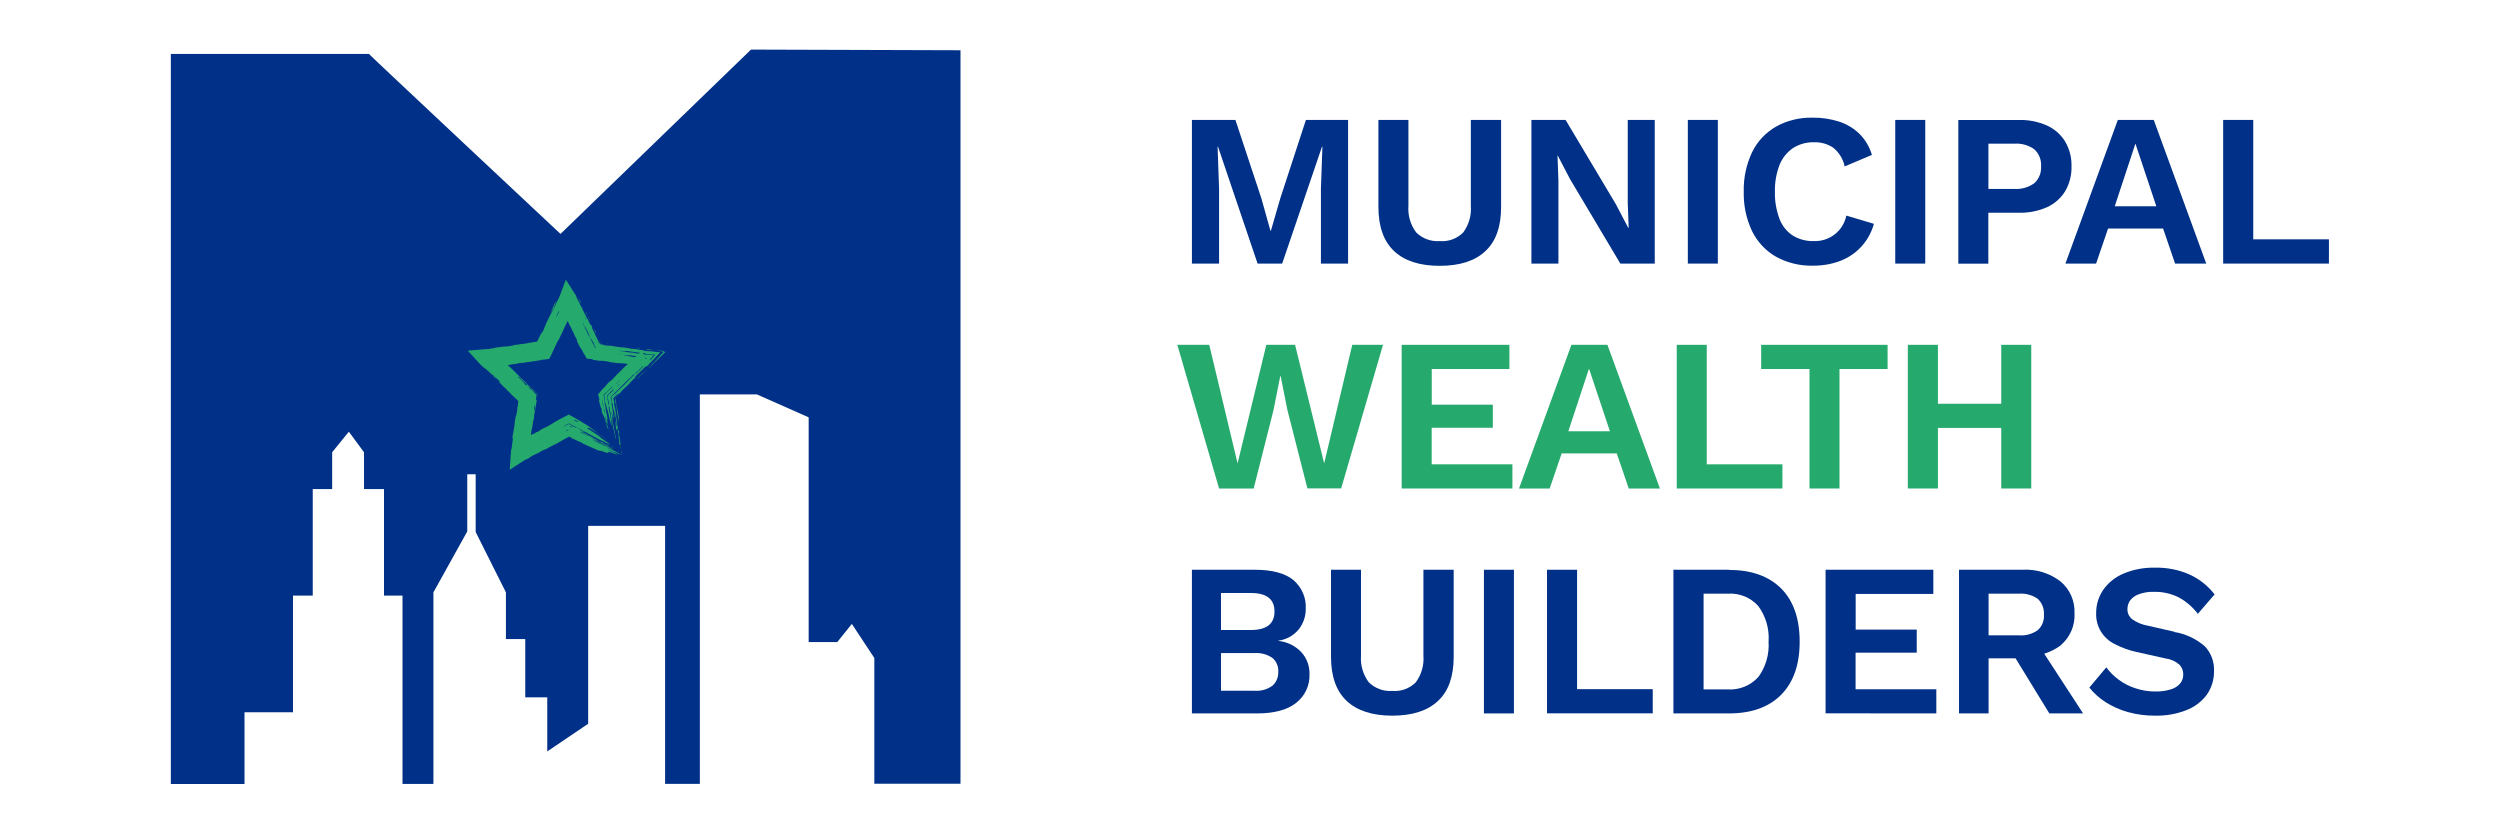 <?xml version="1.0" encoding="UTF-8" standalone="no"?>
<svg xmlns="http://www.w3.org/2000/svg" id="Layer_1" viewBox="0 0 300 100">
    
  <defs>
        
    <style>
      .cls-1 {
        fill: #26a96c;
      }

      .cls-2 {
        fill: #003087;
      }
    </style>
      
  </defs>
    
  <g id="Layer_1-2">
        
    <g>
            
      <g>
                
        <polygon class="cls-2" points="153.63 23.82 152.51 27.68 152.45 27.68 151.36 23.79 148.25 14.39 143.03 14.39 143.03 31.63 146.29 31.63 146.29 22.64 146.11 17.6 146.16 17.6 150.91 31.63 153.86 31.63 158.64 17.6 158.69 17.6 158.51 22.64 158.51 31.63 161.77 31.63 161.77 14.39 156.71 14.39 153.63 23.82"/>
                
        <path class="cls-2" d="M176.5,24.68c.09,1.15-.23,2.29-.91,3.21-.74.75-1.77,1.13-2.82,1.04-1.05.08-2.09-.3-2.83-1.04-.69-.92-1.02-2.06-.93-3.21v-10.29h-3.6v10.45c0,2.35.63,4.11,1.88,5.29s3.08,1.77,5.48,1.77,4.23-.59,5.48-1.77c1.26-1.17,1.88-2.93,1.88-5.29v-10.45h-3.63v10.29Z"/>
                
        <polygon class="cls-2" points="195.33 24.37 195.44 27.34 195.39 27.34 193.9 24.5 187.87 14.39 183.77 14.39 183.77 31.63 187.01 31.63 187.01 21.65 186.9 18.67 186.93 18.67 188.41 21.5 194.44 31.63 198.57 31.63 198.57 14.39 195.33 14.39 195.33 24.37"/>
                
        <rect class="cls-2" height="17.24" width="3.6" x="202.54" y="14.39"/>
                
        <path class="cls-2" d="M217.66,28.93c-.9.03-1.79-.21-2.55-.68-.73-.49-1.28-1.19-1.58-2.01-.38-1.04-.57-2.13-.54-3.24-.03-1.11.17-2.22.57-3.25.33-.81.9-1.51,1.63-2,.74-.46,1.6-.7,2.47-.68.84-.03,1.66.2,2.35.67.69.57,1.17,1.35,1.35,2.23l3.27-1.38c-.28-.95-.78-1.81-1.48-2.51-.69-.68-1.53-1.18-2.44-1.48-1.04-.33-2.12-.5-3.21-.48-1.53-.03-3.04.33-4.37,1.07-1.24.71-2.24,1.77-2.87,3.06-.7,1.48-1.05,3.11-1.01,4.75-.04,1.64.3,3.27,1.01,4.76.64,1.28,1.63,2.35,2.87,3.05,1.35.74,2.88,1.11,4.43,1.07,1.1.01,2.18-.17,3.21-.55.96-.35,1.83-.93,2.53-1.67.74-.79,1.28-1.75,1.57-2.8l-3.31-.99c-.37,1.84-2.02,3.13-3.89,3.06h0Z"/>
                
        <rect class="cls-2" height="17.24" width="3.6" x="227.43" y="14.39"/>
                
        <path class="cls-2" d="M247.81,16.97c-.52-.84-1.28-1.5-2.18-1.91-1.07-.47-2.23-.7-3.4-.66h-7.23v17.24h3.6v-6.11h3.63c1.17.03,2.33-.19,3.4-.66.9-.41,1.66-1.07,2.18-1.91.53-.9.8-1.94.77-2.99.03-1.05-.23-2.09-.77-2.99h0ZM244.12,21.98c-.7.51-1.56.75-2.43.69h-3.08v-5.43h3.08c.86-.06,1.73.17,2.43.68.57.52.86,1.27.81,2.04.05.76-.25,1.51-.81,2.02Z"/>
                
        <path class="cls-2" d="M254.14,14.39l-6.29,17.24h3.68l1.44-4.21h6.6l1.44,4.21h3.74l-6.3-17.24h-4.31,0ZM253.77,24.75l2.48-7.52,2.51,7.52s-4.99,0-4.99,0Z"/>
                
        <polygon class="cls-2" points="270.39 28.72 270.39 14.39 266.78 14.39 266.78 31.63 279.47 31.63 279.47 28.72 270.39 28.72"/>
              
      </g>
            
      <g>
                
        <polygon class="cls-1" points="158.9 55.61 155.41 41.38 151.96 41.38 148.51 55.61 145.11 41.38 141.28 41.38 146.29 58.62 150.44 58.62 152.82 49.21 153.63 45.14 153.68 45.14 154.49 49.21 156.89 58.61 160.94 58.61 165.96 41.38 162.27 41.38 158.9 55.61"/>
                
        <polygon class="cls-1" points="171.8 51.33 179.14 51.33 179.14 48.56 171.81 48.56 171.81 44.28 181.13 44.28 181.13 41.38 168.2 41.38 168.2 58.62 181.49 58.62 181.49 55.72 171.8 55.72 171.8 51.33"/>
                
        <path class="cls-1" d="M188.57,41.38l-6.29,17.24h3.68l1.44-4.21h6.61l1.44,4.21h3.74l-6.3-17.24h-4.31,0ZM188.2,51.75l2.48-7.52,2.51,7.52h-4.99Z"/>
                
        <polygon class="cls-1" points="204.81 41.38 201.21 41.38 201.21 58.62 213.89 58.62 213.89 55.72 204.81 55.72 204.81 41.38"/>
                
        <polygon class="cls-1" points="211.34 44.28 217.14 44.28 217.14 58.62 220.74 58.62 220.74 44.28 226.51 44.28 226.51 41.38 211.34 41.38 211.34 44.28"/>
                
        <polygon class="cls-1" points="240.15 41.38 240.15 48.45 232.55 48.45 232.55 41.38 228.94 41.38 228.94 58.62 232.55 58.62 232.55 51.35 240.15 51.35 240.15 58.62 243.75 58.62 243.75 41.38 240.15 41.38"/>
              
      </g>
            
      <g>
                
        <path class="cls-2" d="M153.39,76.91v-.03c.96-.12,1.84-.61,2.46-1.36.55-.7.85-1.57.84-2.45.08-1.33-.48-2.61-1.49-3.47-.99-.81-2.53-1.23-4.62-1.23h-7.55v17.24h7.81c2.06,0,3.62-.42,4.69-1.26,1.07-.83,1.67-2.12,1.61-3.47.02-.96-.32-1.89-.97-2.61-.73-.77-1.71-1.26-2.77-1.36h0ZM150.1,71.16c1.9,0,2.84.74,2.84,2.22s-.95,2.22-2.84,2.22h-3.58v-4.44h3.58ZM152.69,82.29c-.63.45-1.39.66-2.17.6h-4v-4.52h4c.77-.06,1.53.15,2.17.58.48.41.75,1.04.7,1.67.03.64-.23,1.25-.7,1.67h0Z"/>
                
        <path class="cls-2" d="M170.81,78.66c.09,1.15-.23,2.29-.91,3.21-.74.75-1.77,1.13-2.82,1.04-1.05.08-2.09-.3-2.83-1.04-.69-.92-1.02-2.06-.93-3.21v-10.29h-3.6v10.45c0,2.35.63,4.11,1.88,5.29,1.25,1.17,3.08,1.77,5.48,1.77s4.23-.59,5.48-1.77c1.26-1.17,1.88-2.93,1.88-5.29v-10.45h-3.63v10.29h0Z"/>
                
        <rect class="cls-2" height="17.24" width="3.6" x="178.07" y="68.37"/>
                
        <polygon class="cls-2" points="189.25 68.37 185.64 68.37 185.64 85.6 198.33 85.6 198.33 82.7 189.25 82.7 189.25 68.37"/>
                
        <path class="cls-2" d="M207.47,68.37h-6.66v17.24h6.66c2.7,0,4.79-.75,6.27-2.24,1.48-1.5,2.22-3.62,2.22-6.37s-.74-4.9-2.22-6.38-3.57-2.23-6.27-2.23h0ZM210.99,81.25c-.94,1.04-2.3,1.57-3.69,1.48h-2.87v-11.49h2.87c1.39-.1,2.76.44,3.69,1.48.9,1.23,1.35,2.74,1.24,4.27.1,1.53-.34,3.04-1.24,4.27h0Z"/>
                
        <polygon class="cls-2" points="222.67 78.32 230.01 78.32 230.01 75.55 222.68 75.55 222.68 71.27 232 71.27 232 68.37 219.07 68.37 219.07 85.6 232.36 85.61 232.36 82.71 222.67 82.71 222.67 78.32"/>
                
        <path class="cls-2" d="M247.27,77.44c1.14-.95,1.76-2.4,1.67-3.88.06-1.45-.56-2.85-1.67-3.78-1.31-1.01-2.94-1.51-4.59-1.41h-7.6v17.24h3.55v-6.61h3.24l4.05,6.61h4.05l-4.66-7.16c.7-.23,1.37-.56,1.97-1h0ZM238.63,71.24h3.63c.8-.06,1.6.16,2.26.61.52.48.8,1.18.75,1.89.06.71-.21,1.41-.75,1.89-.66.46-1.46.68-2.26.61h-3.63s0-5.01,0-5.01Z"/>
                
        <path class="cls-2" d="M260.93,75.81l-3.21-.73c-.68-.12-1.33-.39-1.88-.79-.35-.29-.56-.73-.55-1.19,0-.37.11-.74.32-1.04.27-.35.63-.61,1.04-.75.58-.21,1.19-.31,1.82-.29,1.02-.02,2.02.2,2.93.64.92.49,1.71,1.17,2.34,2l2.01-2.33c-.8-1.04-1.84-1.86-3.03-2.4-1.3-.57-2.71-.84-4.12-.81h0c-1.31-.03-2.6.21-3.8.72-.97.41-1.81,1.08-2.42,1.95-.55.81-.85,1.78-.84,2.77-.07,1.57.8,3.03,2.21,3.72.82.43,1.69.75,2.6.95l3.5.78c.62.08,1.21.34,1.68.75.3.31.46.73.46,1.16.01.4-.12.79-.38,1.11-.3.34-.69.58-1.13.7-.59.18-1.2.26-1.82.25-.81,0-1.62-.12-2.39-.38-.73-.23-1.41-.58-2.02-1.03-.57-.41-1.08-.92-1.49-1.49l-2.04,2.43c.55.69,1.22,1.28,1.95,1.75.83.52,1.73.93,2.68,1.19,1.08.3,2.19.44,3.31.43,1.25.02,2.49-.19,3.65-.64.99-.37,1.85-1.01,2.49-1.85.6-.85.91-1.87.88-2.91.04-1.09-.36-2.15-1.11-2.93-1.04-.9-2.31-1.5-3.67-1.71h.01Z"/>
              
      </g>
            
      <path class="cls-2" d="M115.28,94.05h-10.36v-15.09l-2.7-4.09-1.75,2.18h-3.43v-26.97l-6.21-2.75h-6.85v46.73h-4.17v-30.96h-9.23v23.75l-4.91,3.32v-6.49h-2.64v-6.99h-2.32v-5.61l-3.63-7.24v-6.93h-1.01v6.86l-4.06,7.31v22.99h-3.71v-22.6h-2.22v-12.78h-2.4v-4.42l-1.82-2.47-2,2.47v4.42h-2.33v12.78h-2.37v14h-5.82v8.61h-8.84V6.47h23.77c.14.2,22.99,21.6,22.99,21.6l22.86-22.12,25.14.08v88.03h0Z" id="Path_2861"/>
            
      <g>
                
        <path class="cls-1" d="M74.43,53.46h0s0,0,0,0h0Z"/>
                
        <path class="cls-1" d="M77.95,42.16c-.16-.02-.31-.03-.46-.04-.08,0-.17-.01-.23-.06-.05-.03-.1-.04-.17-.04-.16,0-.32-.03-.48-.07-.22-.06-.44-.08-.66-.08-.13,0-.26-.02-.39-.06-.12-.03-.24-.06-.37-.06-.04,0-.08,0-.12-.02-.15-.03-.29-.05-.44-.05s-.29-.01-.43-.05c-.06-.02-.12-.03-.19-.03-.09,0-.19,0-.28-.03-.17-.06-.35-.08-.52-.08-.22,0-.44-.03-.66-.06-.04,0-.08-.01-.12-.02-.03-.01.01-.01.06-.01.1,0,.03-.02-.04-.03-.05,0-.09-.01-.14-.01-.23-.02-.26-.03-.23-.08.02-.02,0-.04-.12-.07t-.03,0h0s-.02-.05-.03-.08c0,0,.01,0,0-.01-.03-.03.04-.01.12,0,.12.01.23.03.35.05-.17-.04-.33-.07-.5-.09-.03-.06-.06-.12-.08-.19-.07-.15-.15-.27-.21-.41-.05-.12-.1-.24-.17-.36h0c-.08-.17-.16-.32-.23-.47-.07-.1-.11-.23-.12-.36,0-.05-.02-.09-.05-.13-.04-.08-.09-.15-.15-.21-.09-.1-.16-.23-.2-.36-.03-.08-.06-.15-.1-.21-.13-.24-.26-.5-.39-.73-.04-.06-.08-.13-.1-.19-.1-.25-.26-.5-.36-.75-.01-.03-.03-.06-.05-.08-.06-.06-.09-.14-.1-.22-.01-.06-.04-.12-.08-.17-.05-.08-.1-.17-.15-.25-.08-.12-.13-.24-.16-.38,0-.04-.03-.08-.05-.12v-.02s-1.22-1.91-1.22-1.91l-.72,1.93c-.09.23-.2.46-.32.68-.19.35-.33.74-.53,1.06-.01.02-.02.04-.03.06-.11.24-.23.47-.35.68-.02.03-.03.08-.06.11-.08.13-.1.26-.19.4-.09.15-.16.31-.22.48-.08.2-.15.41-.25.63-.03.08-.08.17-.13.23-.11.12-.21.26-.27.41-.12.25-.24.5-.37.75-.02,0-.04,0-.06.01-.07.03-.15.04-.22.04-.07,0-.13.01-.2.03-.16.03-.32.06-.48.08-.1.01-.2.03-.3.06-.14.03-.28.06-.43.07-.18,0-.35.03-.52.07-.03,0-.08,0-.11.01-.26.01-.5.06-.75.15-.07.03-.14.03-.21.03-.07,0-.13,0-.2.02-.12.03-.24.05-.37.03-.03,0-.05,0-.08,0-.2.03-.4.06-.6.08-.06,0-.12.02-.17.02-.15,0-.29.02-.42.08-.04.01-.08.02-.12.03-.17.01-.35.04-.52.08-.07.03-.15.03-.23.02-.03-.01-.07-.01-.1,0l-2.23.19,1.61,1.77s.06.06.1.08c.16.15.34.29.52.41.04.03.08.06.1.08.17.15.32.3.49.46.04.05.09.08.15.12.09.04.17.1.22.18.06.07.12.14.16.13.01,0,.04.03.07.06.12.13.25.26.38.38.03.03.07.07.1.11.02.03.03.04.01.04-.02,0-.03-.02-.05-.04-.12-.13-.11-.1-.07-.03.01.02,0,.02,0,.02-.04.01.01.08.14.19.06.05.11.1.16.15.12.14.25.26.39.37.06.04.1.09.14.15.06.09.13.17.22.23.1.09.21.19.3.3.11.12.23.24.37.35.1.08.18.16.26.25l.3.3s-.02.06-.02.1c0,.16-.05.35-.06.5,0,.03,0,.08-.02.11-.01.04-.01,0-.01-.02,0-.03-.01,0-.02.06v.15c0,.06,0,.1,0,.16-.06.27-.1.55-.17.8,0-.03,0-.13-.01-.07-.03.06-.04.12-.05.19,0,.06,0,.12-.02.18-.05.21-.08.44-.08.65-.01.18-.05.35-.08.52-.01.05-.02.1-.03.16,0,.1-.03.2-.05.3-.03.12-.05.25-.07.39s-.03.26,0,.28c.03.02.03.14,0,.3-.03.17-.06.34-.07.51-.01.21-.05.42-.11.62-.01.03-.02.07-.02.11v.03l-.15,2.2,1.7-1.1c.11-.07.23-.13.35-.17.13-.04.25-.11.35-.21.02-.02.04-.03.07-.05.19-.12.38-.23.58-.31.03-.01.07-.03.1-.06.08-.05.16-.08.24-.1.05,0,.09-.03.12-.06.12-.1.24-.17.38-.23.1-.06.21-.1.32-.14.12-.03.23-.08.33-.15.12-.08.26-.15.4-.21.04-.02.08-.04.12-.06.15-.09.29-.17.45-.23.06-.03.11-.06.17-.09.15-.09.29-.17.44-.25.03-.01.06-.03.09-.05.15-.1.32-.2.48-.28.15-.08.3-.15.45-.22.04.02.08.04.12.06.03.01.06.03.09.05.12.1.26.17.4.21.06.02.12.05.19.08.14.09.29.16.45.21.1.03.2.08.29.15.07.05.14.1.22.12.26.12.5.23.77.35.28.13.6.25.89.39.08.03.2.09.2.06s.1,0,.21.03c.14.03.28.08.41.13.2.08.41.14.62.17-.06-.03-.2-.06-.19-.08.01-.01-.05-.05-.06-.08,0-.03-.02-.06.18,0,.06.02.07.01.08,0,0,0,.05,0,.13.03.23.1.41.16.64.25.06.03.12.05.19.06.01,0-.06-.04-.13-.08-.09-.04-.15-.08-.14-.08,0-.01-.04-.03-.13-.08-.12-.07-.26-.13-.39-.18-.13-.05-.26-.11-.37-.19-.02-.03.07,0,.19.05.12.06.26.11.4.17.07.03.15.06.22.09.19.06.37.13.55.22.05.03.1.05.15.06.03,0-.03-.03-.08-.06-.1-.06-.2-.12-.11-.09.02,0,.01,0-.02-.02-.04-.03-.08-.05-.13-.07-.11-.05-.22-.1-.33-.16-.12-.06-.28-.15-.37-.18-.16-.06-.32-.14-.5-.22-.04-.02-.09-.04-.12-.06-.03-.02-.02-.03.03,0,.08.03.12.04.18.06.17.06.33.13.48.22.03.01.06.03.1.04.05.01.1.04.14.07s.08.05.13.07c.03.01.03.01.02,0-.03-.03-.08-.05-.12-.07-.03-.01-.06-.03-.08-.04-.14-.08-.35-.17-.3-.19l-.05-.03c-.35-.19-.68-.39-1.05-.57-.11-.06-.23-.11-.35-.15-.06-.02-.11-.05-.16-.08-.23-.16-.52-.32-.79-.48-.04-.03-.12-.06-.12-.08,0-.01.08.02.15.06.17.1.35.19.52.26.03.01.07.03.1.06.05.03.1.06.15.08.18.08.35.18.52.28.06.04.12.08.19.1.15.06.34.15.49.22.12.05.23.11.33.19.03.02.07.04.1.06.05.02.1.04.14.06.05.01-.08-.06-.09-.08l-.08-.04c-.12-.05-.24-.12-.34-.22-.05-.05-.11-.09-.18-.11-.07-.04-.15-.07-.23-.09-.07-.01-.13-.04-.19-.08-.12-.07-.16-.1-.13-.12.01,0,.03,0-.05-.05-.06-.03-.12-.07-.19-.09-.06-.02.02.03.05.05.03.03.07.05.04.05-.03,0-.07-.03-.1-.05-.07-.04-.14-.08-.21-.1-.04-.02-.08-.04-.12-.07-.1-.08-.21-.14-.33-.19-.08-.03-.17-.08-.24-.12-.05-.02-.09-.05-.13-.08-.05-.04-.1-.07-.15-.09-.16-.06-.31-.15-.46-.25-.04-.03-.09-.06-.14-.08-.12-.06-.24-.13-.37-.2-.1-.06-.21-.12-.35-.2.07.02.13.06.19.09.08.05.17.09.26.13.08.03-.03-.05,0-.06s-.03-.03-.08-.06c-.04,0-.08-.02-.11-.05-.11-.08-.26-.16-.37-.23-.12-.08-.25-.16-.39-.21-.02-.01-.05-.02-.08-.03-.03-.01-.05-.03-.07-.05-.01-.01.01-.01.04,0,.04.01.08.03.12.06.25.13.49.23.74.39.19.12.41.23.61.33.12.06.21.13.29.17.18.09.37.19.55.29.2.11.4.21.6.32.09.06.19.11.3.15.03,0,.06.03.03,0-.03-.03.03,0,.08.02.13.07.27.15.41.24.12.08.23.14.34.2-.06-.05-.13-.1-.19-.14-.1-.08-.12-.1-.03-.05.06.03.12.07.19.1.12.07.19.09.13.03-.03-.02-.06-.05-.08-.08-.03-.03-.08-.06-.12-.09-.17-.09-.32-.2-.48-.32-.12-.1-.26-.19-.4-.28-.09-.06-.13-.1-.08-.08.06.02-.01-.03-.08-.08l-.19-.13c-.17-.12-.32-.24-.5-.34l-.06-.04c-.13-.1-.28-.19-.42-.28-.06-.04-.13-.07-.19-.11-.09-.06-.03-.05-.03-.06-.01-.09.05-.11.36.07.08.05.17.1.24.15.03.01.06.03.06.03.02-.01.1.04.17.1.11.06.21.14.31.22l.04.02s.07.04.1.07c.05.04.1.08.15.12.28.2.57.41.84.61.03.02.06.04.08.06.01,0-.03-.03-.07-.06-.08-.08-.17-.15-.27-.21-.01-.01-.06-.05-.08-.06-.1-.08-.2-.16-.3-.23-.11-.08-.16-.1-.28-.19-.08-.07-.17-.13-.26-.2-.02-.02-.04-.03-.06-.06-.08-.08-.17-.15-.27-.21-.12-.06-.22-.14-.32-.23-.01-.01-.03-.03-.06-.04-.1-.07-.21-.15-.31-.23-.03-.02-.06-.04-.09-.06-.14-.1-.28-.18-.44-.26l-.03-.02c-.13-.09-.28-.16-.4-.26-.01-.01-.03-.02-.05-.03-.17-.06-.34-.22-.52-.28-.04-.02-.08-.05-.12-.08s-.08-.06-.13-.08l-.55-.3-.61.31-.08.04c-.19.1-.37.21-.56.3-.24.13-.49.29-.73.44-.13.08-.26.16-.4.23-.06.03-.11.06-.16.09-.06.03-.1.06-.17.08-.16.06-.34.19-.49.23-.03.01-.06.03-.08.05-.08.07-.2.15-.3.21-.07.06-.16.1-.26.12-.03,0-.05,0-.1.05-.14.1-.29.18-.46.23-.06.01-.1.04-.16.06,0-.02,0-.04.01-.06.03-.27.08-.54.15-.8,0-.01,0-.03.01-.05.04-.24.08-.48.11-.71,0-.08.03-.17.07-.24.03-.04.04-.09.03-.15,0-.18.01-.36.05-.54.04-.26.1-.51.14-.77.08-.28.08-.6.15-.88h0v-.14l.06-.64-.38-.31c-.09-.08-.17-.16-.25-.24-.08-.09-.21-.22-.34-.32-.12-.1-.23-.21-.32-.34l-.1-.1c-.08-.08-.16-.13-.23-.21-.17-.15-.34-.32-.49-.5l-.02-.02c-.16-.13-.3-.28-.44-.43-.15-.14-.28-.3-.45-.44-.06-.05-.1-.11-.17-.17-.12-.1-.23-.21-.35-.32.03,0,.05,0,.08-.01.04-.01.09-.02.13-.02.2-.03.39-.08.61-.1.13-.01.3-.04.45-.08.12-.03.24-.05.37-.05.19,0,.38-.03.57-.08.07-.01.15-.03.21-.03.15,0,.3-.02.46-.05.12-.03.26-.06.38-.06.15-.01.29-.05.43-.07.12-.01.24-.03.35-.07.06-.02.13-.03.2-.03.06,0,.11,0,.16-.01l.57-.08.29-.57c.03-.06.06-.12.08-.18.08-.17.15-.33.23-.5.09-.18.18-.36.26-.55.06-.14.12-.27.21-.39.04-.06.08-.12.11-.19.1-.22.2-.44.32-.66.08-.17.17-.35.24-.53.05-.12.1-.25.17-.37.06-.13.12-.26.19-.38l.02-.06c.02-.06.06-.11.08-.17.03.05.05.1.08.14.03.05.06.1.07.15.05.15.12.28.21.41.04.04.07.1.08.15.02.08.06.16.1.23.03.05.07.1.08.17.01.05.04.1.07.14.02.03.04.08.06.12.07.19.17.38.28.56.06.08.09.18.1.28,0,.05.01.09.03.13.08.21.21.41.31.62.03.06.06.1.1.15.08.1.15.22.2.33.05.1.1.19.15.28.02.04.04.07.06.09l.33.57.54.05c.12.01.15.02.15.06,0,.02.06.04.15.05.19.01.38.06.57.08.1.01.19.02.28.02.2-.01.4,0,.59.05.04,0,.09.01.13.02.09,0,.18.02.26.06.05.02.1.03.15.03.21.03.41.06.61.08.12.02.23.03.35.04.2.01.39.01.59.03.19.02.37.04.55.06-.06.06-.12.12-.17.18s-.05.03-.08.05c-.01,0-.03.02-.03.03-.21.22-.44.43-.65.65-.1.1-.2.18-.3.28l-.54.58c-.09.1-.2.2-.31.28-.18.12-.34.28-.47.46-.11.15-.23.28-.37.4-.07.07-.14.13-.19.2l-.02.02-.44.53.13.46c.02.06.03.12.02.19-.05.08-.02.22.04.43.02.1.06.21.1.31.02.04.03.12,0,.09-.02-.01-.01,0,0,.06,0,.03.01.06.03.08.01.01,0-.03.01-.06,0-.03,0-.08.03,0,.03.06.06.14.06.21,0,.08.01.17.03.24.01.04.02.08.01.12,0,0,0,.03,0,.06.01.03.01.05.03.04s.03.02.05.09c.02.11.03.12.06.12s.03.03.06.1c.04.13.09.26.15.39.02.05.04.1.05.15.03.13.06.26.1.4.03.08.05.15.06.23,0,.01,0,.03.01.08.01.05.03.1.06.14.04.06.08.13.11.21.05.11.06.11.03,0,0-.02-.01-.05-.02-.08-.01-.1-.05-.19-.09-.28-.02-.04-.04-.08-.06-.12-.03-.06-.05-.12-.06-.19,0-.06-.02-.14.01-.09.03.05.03.02.05,0-.03-.04-.04-.07-.05-.08-.01,0-.02-.03-.03-.07-.07-.17-.12-.35-.16-.52-.02-.12-.01-.12,0-.12.02,0,.03.08.04.12l.03.08c.03.06.04.12.05.18.02.12.06.23.11.33.06.11.1.23.13.35,0,.03.03.1.02.05,0-.09-.02-.17-.05-.26-.01-.05-.03-.1-.03-.15,0-.11-.02-.22-.05-.33-.02-.08-.01-.11,0-.13.01-.01.03.08.05.12,0,.02.02.06.03.06s0-.03,0-.06c-.06-.17-.06-.29-.09-.45-.06-.24-.1-.49-.14-.74,0-.06-.03-.11-.03-.17,0-.12-.03-.24-.06-.36-.02-.06-.03-.1-.02-.16,0-.14,0-.28-.04-.42-.02-.1-.04-.21-.06-.32l-.05-.28.2-.19c.08-.08.17-.16.27-.23.05-.04.1-.09.13-.14.15-.17.32-.32.48-.48.02-.02.04-.03.05-.03,0,0-.01.03-.03.05-.18.22-.38.42-.59.61-.02.01-.03.03-.05.05-.07.08-.15.15-.22.22l-.17.17.04.25c.01.06.02.13.04.19,0,.04.01.08.01.12s0,.08.01.12c.02.16.06.32.11.47.01.03.03.1.05.16.05.16.08.34.14.49.06.19.11.37.15.57.03.16.06.33.1.5.06.26.15.47.21.76,0-.09.01-.07.03-.06.01.01.03.03,0-.1-.03-.11-.06-.24-.03-.28,0-.04,0-.09-.01-.13-.03-.12-.06-.24-.08-.37-.03-.23-.08-.47-.14-.7-.02-.08-.03-.16-.05-.23,0-.08-.01-.15-.03-.23-.01-.05-.02-.1-.01-.16,0-.03.03.03.04.06.01.02.02.07.03.06v-.05c-.02-.08-.03-.2-.02-.19.03.07.06.15.06.23v.07c.05.22.09.46.12.68.02.17.07.39.09.59.01.1.04.21.08.31.03.1.05.21.06.31.03.26.08.5.15.75.04.15.06.3.1.44.02.07.05.15.06.25.01.08.02.15.02.22.02.03.03-.01.06.15.01.06.03.09.02.03-.02-.16-.03-.29-.07-.48-.07-.33-.13-.65-.19-.97-.03-.17-.06-.35-.1-.5-.04-.1-.06-.21-.05-.31,0-.03,0-.07-.01-.1-.01-.05-.01-.09-.01-.14,0-.06,0-.13-.02-.19-.01-.04-.02-.09-.02-.13,0-.12-.03-.23-.05-.34-.01-.08-.02-.12,0-.13s.03.08.04.13c.05.25.1.48.16.72,0,.03.01.09.03.08v-.08c-.02-.09-.03-.19-.02-.28,0-.09,0-.18-.02-.27-.03-.1-.04-.2-.04-.3,0-.07,0-.14-.02-.21,0-.03-.02-.08-.02-.12-.02-.17-.05-.33-.08-.5-.03-.14-.05-.25-.01-.26,0,0,.01,0,0-.05,0-.03-.01-.07-.03-.1-.03-.06-.04-.12-.04-.19,0-.1-.03-.19-.04-.28-.02.02-.04.03-.06.06l.02-.07s.02-.02.03-.03c0-.01,0-.03,0-.04l.02-.08s.01.06.02.08c.15-.17.31-.34.48-.49.11-.1.22-.21.32-.32.14-.15.28-.3.44-.44.11-.09.21-.19.3-.3.03-.04.06-.08.11-.12.23-.22.46-.41.68-.64.01-.01.03-.03.05-.04.05-.03.08-.08.12-.12.06-.08.12-.15.21-.21.06-.04.12-.07.08,0-.05.09-.11.16-.19.21-.02.01-.04.03-.06.06-.12.12-.22.24-.37.37-.13.12-.28.29-.42.44-.1.11-.21.22-.32.32-.31.26-.6.55-.87.84-.02.03-.05.05-.08.07-.12.11-.25.21-.37.31-.03.03-.07.06-.1.1.03.09.06.19.06.28,0,.19.04.37.11.55.01.04.03.09.03.14,0,.12.03.23.06.35,0,.03.01.06.01.08.01.19.03.17.06.17s.05.11.05.18c0,.17.05.43.04.58,0,.03,0,.08.02.11.01.03.01.01.01-.01,0-.05,0-.06.01-.03.03.07.03,0,.03-.08,0-.11-.02-.22-.05-.33,0-.04-.01-.08,0-.12,0-.01.02.03.03.06.06.22.09.45.1.68,0,.03,0,.07,0,.1.03.15.05.29.07.43.03.25,0,.26-.01.31-.01.06-.04-.12-.07-.2-.02-.06-.03-.14-.01-.12.01,0,.01-.04,0-.07-.02-.05-.05-.19-.06-.12-.01.1,0,.21.03.3.03.09.05.19.04.28,0,.06,0,.1.02.16.02.09.04.17.06.28,0,.04.01.09.03.12.01.03,0-.03,0-.06,0-.13.01-.25.06-.25.01,0,.03.08.04.11.06.2.09.4.11.61.01.27.04.54.08.81,0,.03,0,.06,0,.08,0,.11.01.22.03.32.01.06.02.1.03.1,0-.03.03.03.02-.13v-.06c-.03-.15-.03-.27-.05-.41,0-.05,0-.08,0-.07.01.03.01.06.01.09.02.17.05.32.06.48,0,.04,0,.08.02.12,0,.02.01.02.01-.02,0-.13.01-.12.04-.04,0-.11-.02-.22-.04-.33-.05-.2-.08-.41-.08-.61,0-.04-.01-.08-.03-.12-.01-.06-.03-.12-.06-.18-.02-.06-.03-.11-.03-.17,0-.07,0-.12.01-.11.01.05.02.1.02.16,0,.05.01.1.03.15.01,0,.02-.01.01-.1,0-.08-.01-.16-.01-.23,0-.06,0-.12-.03-.19-.01-.05-.03-.05-.03.01,0,.09-.03.03-.06-.1-.02-.15-.05-.29-.07-.44-.03-.26-.07-.52-.1-.79s-.06-.54-.1-.83c-.03-.23-.07-.47-.13-.7-.01-.04-.03-.1-.03-.15-.05-.21-.06-.38-.03-.4,0,0,.01,0,0-.06s-.02-.1-.03-.15-.02-.02-.02,0c0,.03,0,.07-.02.02-.01-.04-.02-.09-.03-.14,0-.06-.01-.11-.02-.17.06-.07.12-.13.19-.19.08-.07.17-.15.24-.23.04-.04.1-.08.15-.1.01-.01,0,.01-.02.03-.15.15-.19.26-.36.41-.02.02-.06.06-.06.06s.03-.01.04-.02c.11-.08.21-.19.3-.3.06-.08.13-.14.21-.19.1-.06.17-.12.23-.21.12-.16.25-.3.4-.42.02-.02.04-.04.06-.06.08-.1.17-.19.28-.26.06-.05.12-.1.18-.16.13-.15.26-.3.4-.45.13-.15.28-.27.44-.38.08-.06.11-.08.13-.14.01-.02.07-.08.07-.1-.07.08-.15.15-.23.21-.08.07-.11.06-.09.02.03-.08.08-.15.15-.19.26-.22.5-.47.74-.71.15-.15.29-.29.44-.44.02,0,.05,0,.07,0-.03.03-.06.06-.09.08-.03.03-.02.03-.01.03.03,0,.08-.06.13-.1.13-.12.26-.26.38-.37.1-.08.19-.17.27-.26l1-1.06-1.4-.15.11.05ZM71.15,52.8c.15.05.3.12.44.19.27.15.55.28.81.4.08.03.16.07.25.11.03.01.07.03.1.06,0,.01.03.03-.02.01-.21-.07-.41-.15-.6-.25-.1-.04-.21-.1-.3-.15-.04-.03-.1-.06-.15-.08-.16-.07-.3-.16-.46-.23-.03-.01-.07-.03-.1-.06-.02-.02.01,0,.05,0h0ZM69.83,51.87h.02c.08.05.17.1.24.15.07.03.14.06.19.12.05.04.1.07.16.08.12.03.22.1.3.17-.17-.06-.33-.14-.49-.23-.19-.09-.39-.19-.57-.3-.03-.02-.08-.05-.08-.06,0,0,.06.02.09.03.06.03.12.06.12.04h0ZM68.12,51.62s.06-.02.04,0c-.03.02-.06.04-.09.05-.06.02-.19.08-.17.04.08-.08.17-.14.27-.18.05-.02.1-.06.11-.06h0s-.04.04-.08.06l-.07.04c-.06.03-.13.08-.02.03h0ZM68.37,51.15s.06-.01.17.04c.06.04.16.08.16.11-.09,0-.17-.03-.25-.07-.08-.05-.08-.06-.08-.08ZM68.86,50.39s.01-.02.06,0c.08.02.17.06.23.07.03.01.07.03.1.04.06.03.1.07.14.12.03.03-.01.02-.06,0-.11-.04-.21-.08-.32-.12-.06-.02-.11-.05-.15-.08h0s0-.02,0-.02ZM67.54,51.2s.08-.05.12-.06c.02,0,0,.03.08-.01.08-.05.07-.06.07-.07s.04-.03.08-.06c.08-.05.17-.1.26-.13l.23-.05.04.04h0c.07.08.15.12.25.16.05.02.1.05.15.08.07.05.15.09.22.12.04.01.08.04.1.08.01.02-.02.01-.08-.01-.08-.03-.15-.07-.23-.1-.03-.01-.07-.03-.1-.06-.12-.08-.23-.15-.36-.21l-.07-.05-.13.05h-.03s-.03.03-.04.03c-.07.05-.17.09-.25.14-.11.06-.23.1-.35.13h0c-.06.01-.02-.01.01-.03h.02ZM64.22,48.66c-.03.1-.04.19-.04.29,0,.08,0,.15-.03.22-.01.05-.03.08-.03.06,0-.06-.04,0-.03-.13l.02-.21c.01-.11.03-.22.06-.23.01,0,.04-.12.06-.12h0s0,.07-.01.14h0ZM62.54,45.5s.1.09.14.14c.1.12.21.22.34.31.06.03.1.09.14.15.09.12.19.23.3.32.06.06.13.09.15.08,0,0,.02,0,.06.03.02.02.04.04.06.07.09.13.2.25.33.34l.06.04.31.21-.02.66s0,.06-.01.08c-.02.08-.04.12-.06.1-.02-.03-.03-.07-.03-.1v-.1l.06-.48-.32-.3s-.06-.06-.08-.1c-.03-.06-.09-.1-.15-.15-.15-.1-.28-.22-.39-.37-.03-.03-.07-.08-.11-.12-.08-.08-.13-.13-.14-.1,0,.02-.02.02-.07,0-.07-.04-.12-.1-.16-.17,0-.02-.02-.05-.07-.1-.12-.12-.26-.26-.37-.39-.06-.06-.11-.11-.17-.16-.11-.09-.21-.21-.21-.24.03,0,.1.06.19.12.08.08.16.14.23.21h.01ZM67.06,37.46c-.02.06-.06.12-.09.19-.04.11-.12.22-.18.35,0,.02-.02.03-.03.05,0,0,0-.01,0-.04.09-.19.14-.37.23-.56.08-.15.1-.13.12-.15h0s-.02.09-.05.16ZM71.87,41.15h0l.03.06c-.07-.02-.08-.04-.04-.06h0ZM71.83,41.06h-.06s-.02-.05-.03-.08c0-.03.05.01.09.08h0ZM70.29,38.1s.01-.01.06.06c.05.1.03.12.03.13h0s-.02,0-.06-.06c-.05-.09-.06-.14-.03-.14h0ZM70.56,40.1c-.15-.32-.31-.66-.46-.98-.03-.06-.06-.12-.1-.18s-.06-.12-.05-.14.05.05.07.1c.07.17.16.32.27.46l.02.02c.12.25.24.5.38.74.02.03.03.08.03.08,0,0-.03-.03-.05-.07-.03-.06-.06-.1-.08-.1.1.15.14.3.21.44h0c.03.06.01.06,0,.03-.1-.12-.18-.26-.24-.39h0ZM71.31,41.69l-.08-.06s.05.01.07.02h0s.03.03.01.03h0ZM71.38,41.73s0-.01,0-.02c-.05-.17-.12-.34-.22-.48-.11-.19-.21-.39-.3-.59-.03-.06-.02-.06,0-.06.08.08.14.17.19.27.03.05.07.11.1.16.06.08.1.17.12.26.01.05.03.09.06.13.06.12.11.26.15.39l-.1-.07h0ZM72.74,49.39h0s.03.06.04.11c0,.03.01.08,0,.06-.02-.03-.04-.06-.05-.1,0-.05,0-.07,0-.07h0ZM72.51,49.19c.06.14.08.28.1.42,0,.02,0,.03-.01.01-.03-.04-.05-.09-.06-.15-.02-.08-.04-.16-.07-.23,0-.02-.01-.05-.01-.08,0-.11,0-.22-.05-.32-.04-.15-.08-.3-.1-.46,0-.08-.03-.16-.05-.24-.01-.04-.02-.08-.01-.12h0s.02.03.03.06c.04.12.06.26.09.38.01.17.07.36.09.52.01.06.03.12.05.19h0ZM73.65,46.73c-.06.06-.1.12-.15.19-.03.06-.08.12-.15.17-.15.12-.28.24-.4.37l-.06.07v.08c.03.06.03.12.05.17.04.22.1.44.15.66,0,.03.03.12.02.11-.03-.01-.01.12-.05.03-.02-.06-.04-.12-.06-.17-.03-.19-.08-.36-.1-.55-.01-.08-.03-.17-.05-.25l-.02-.11.08-.09c.1-.1.19-.2.29-.3.13-.11.26-.26.39-.39.03-.03.08-.08.09-.08.02,0-.03.05-.06.08h.01ZM73.82,46.14s.05-.06.07-.08c.12-.13.26-.25.39-.37.03-.03.08-.08.09-.08h0s-.01.04-.06.08l-.21.22c-.08.07-.16.13-.24.2-.03.03-.06.03-.05.01h0ZM74.2,46.3s-.06.06-.09.08c-.03.01,0-.02.02-.05.05-.08.11-.15.18-.21.03-.03.09-.08.1-.08,0,.01-.04.06-.07.1-.05.06-.1.12-.15.16h0ZM75.18,46.45s-.05.06-.06.05h0s.06-.1.09-.13.05-.05.06-.04c-.02.05-.06.09-.09.12ZM77.56,43c-.07,0-.12-.01-.18-.01l-.02-.06c.08.01.17.03.26.03.03,0,.05.01.03.02h0s0,.03-.1.03h0ZM74.37,42.09c.14.01.29.03.42.05s.2.02.21,0,.15-.02.35,0c.2.03.41.06.61.08.11,0,.22.03.32.05.17.03.3.03.45.05.02,0,.04,0,.06,0-.01.01-.03.03-.05.04l-.07.07c-.1-.01-.19-.03-.27-.02-.05,0-.1-.01-.15-.03-.1-.04-.21-.06-.32-.06-.35-.01-.69-.06-1.04-.12-.17-.03-.33-.07-.52-.08-.03,0-.06,0-.08-.02,0,0,.04,0,.08,0h0ZM74.31,42.54c-.06-.01-.09-.03-.1-.03h.06s.07.01.1.03h0s-.03,0-.07,0h0ZM74.57,42.59s-.07,0-.1-.03c0-.01.06,0,.1,0s.1.01.11.03c0,0-.06,0-.1,0ZM75.13,42.67c-.09,0-.19-.03-.27-.06-.02-.02.15,0,.22,0,.19,0,.39.02.59.04.12.01.26.03.39.06.1.02.19.03.29.02-.04.04-.08.09-.13.13h-.03s-.07,0-.1-.01c-.1-.03-.21-.04-.32-.06-.12-.01-.26-.02-.3-.07-.06-.03-.13-.04-.2-.04-.05,0-.09,0-.13-.01h0ZM77.14,43.99c-.09.12-.18.23-.28.33-.04.03-.08.08-.11.09-.11.08-.21.17-.29.27-.03.06-.08.1-.14.14h0s-.1.07-.08.02c.03-.08.08-.14.15-.19.12-.11.26-.25.38-.35.08-.06.15-.13.21-.21.04-.07.1-.12.17-.17h.03s-.01.03-.03.06v.02ZM77.85,43.79s-.04.03-.03.04c.02.01,0,.04-.08.1-.01,0-.02.02-.03.03l-.02-.06s.06-.05.08-.08c.02-.02.04-.04.07-.06.03-.03.08-.06.08-.05,0,.01-.03.05-.06.08ZM78.12,43.12s-.03.04-.06.06c-.03.03-.07.06-.11.07h0s0-.05.05-.11l.07-.08.39-.46-.55-.03c-.17,0-.33-.01-.51-.03-.06,0-.12-.02-.17-.03l-.04-.13s.06,0,.09,0c.11,0,.17.02.17.05s.12.06.2.07c.05.01.1.01.15,0,.04,0,.08,0,.13,0l.7.05-.5.57h0Z"/>
                
        <path class="cls-1" d="M73.34,47.63s-.03.03-.04.04v.04s.03-.03.04-.04h0s0-.03-.01-.04h.01Z"/>
              
      </g>
            
      <path class="cls-1" d="M73.81,47.97c.01.17.05.33.08.5.03.08.04.17.06.26.04.22.08.44.1.66.03.28.08.55.14.81.03.14.06.28.06.41,0,.03,0,.07.01.1.01.05.01.03.02,0,0-.1,0-.21-.01-.32s-.03-.21-.03-.32c0-.1-.02-.21-.04-.31-.03-.1-.05-.2-.06-.3-.03-.28-.1-.5-.15-.75-.04-.18-.07-.36-.08-.54,0-.03,0-.08-.01-.12,0-.08-.03-.16-.07-.23-.03-.04-.01.07,0,.14" id="Path_2883"/>
            
      <path class="cls-1" d="M66.05,37.63c.12-.23.24-.46.37-.65.03-.06.06-.12.08-.19.03-.1.06-.21.11-.3.05-.1.09-.21.13-.31.01-.04.03-.1,0-.06-.06.12-.12.18-.18.3-.08.16-.16.33-.22.5-.08.22-.19.46-.29.68-.03.06-.05.09-.04.09s.03-.03.04-.06" id="Path_2884"/>
            
      <path class="cls-1" d="M77.58,41.92c.11.03.22.06.36.08h.04l1.73.12-1.24,1.37c-.08.08-.19.18-.25.26-.1.12-.19.24-.32.38-.03.03-.04.06-.03.06s.05-.03.08-.06.06-.06.08-.09c.15-.17.3-.35.48-.51l1.34-1.3-1.86-.28c-.09-.01-.18-.03-.28-.06-.05-.01-.1-.02-.15,0-.03,0-.06.01.01.03" id="Path_2885"/>
            
      <path class="cls-1" d="M77.38,44.52c-.09.1-.19.2-.29.28-.03.03-.07.06-.1.08-.2.19-.32.37-.49.55-.07.08-.03.06.01.02.05-.03.09-.08.12-.12.17-.21.35-.41.57-.58.09-.08.17-.17.25-.27.03-.03.04-.06.01-.05-.03.03-.06.06-.09.09" id="Path_2886"/>
            
      <path class="cls-1" d="M74.62,54.67c0-.13,0-.26-.03-.39,0-.01,0-.05-.01-.09,0,.05.01.16,0,.13-.01-.06-.02-.11-.02-.17,0-.06-.01-.11-.03-.17-.01-.03-.01,0-.01.03,0,.06,0,.1.02.16s.02.12.03.19c.01.12.03.19.05.28,0,.03.01.06.01.02" id="Path_2887"/>
            
      <path class="cls-1" d="M69.68,36.29c.05.06.03,0,.03-.03-.01-.05-.03-.09-.06-.12-.02-.04-.06-.08-.08-.12-.03-.04-.07-.09-.09-.14-.03-.06-.06-.11-.09-.16-.02-.03-.03-.03-.01.01.08.19.19.38.3.56" id="Path_2888"/>
            
      <path class="cls-1" d="M59.51,45.42l-.32-.3s-.06-.05-.08-.06c-.01,0,.01.03.04.06.11.13.24.25.39.35.02.01.08.07.08.04s-.06-.06-.09-.09" id="Path_2889"/>
            
      <path class="cls-1" d="M71.37,39.72c.04.08.08.16.14.23.02.03.04.06.04.04s-.02-.06-.04-.1c-.03-.06-.06-.12-.09-.19s-.09-.17-.11-.17.03.11.06.18" id="Path_2890"/>
            
      <path class="cls-1" d="M73.44,53.51s.07.05.1.08c.05.03.1.06.15.09.03.01.06.03.03,0-.05-.03-.1-.07-.15-.1l-.07-.04s-.09-.06-.15-.08c-.01,0,.05.03.08.06" id="Path_2891"/>
            
      <path class="cls-1" d="M70.6,38.13c.06.12.12.23.19.35-.06-.14-.08-.22-.15-.35-.03-.06-.06-.11-.08-.11s.01.06.03.11" id="Path_2892"/>
            
      <path class="cls-1" d="M74.47,53.78c0-.07-.02-.13-.05-.19,0,.01-.02.03,0,.1.01.06.03.12.06.19.01.03.01,0,0-.09" id="Path_2893"/>
            
      <path class="cls-1" d="M70.42,37.77s.03.04.02,0c-.02-.07-.05-.14-.07-.21-.02-.05-.04-.09-.07-.13-.01-.02-.03-.04-.03-.03.03.13.08.26.15.37" id="Path_2894"/>
            
      <path class="cls-1" d="M76.82,41.84h.06-.01c-.07-.03-.15-.05-.21-.08-.06-.02-.13-.03-.19-.02-.03,0-.04.01.01.03.11.02.23.04.35.07" id="Path_2895"/>
            
      <path class="cls-1" d="M73.1,51.16c0,.1.02.19.06.28.01.04.03.1.04.1,0-.04,0-.08-.03-.12-.03-.08-.06-.17-.08-.26" id="Path_2896"/>
            
      <path class="cls-1" d="M73.81,47.76c-.01-.1-.03-.19-.05-.28l-.19.62c.06-.06.1-.11.15-.17-.07.06-.12.11-.17.15l.19-.59c.02.1.04.19.08.28" id="Path_2897"/>
            
      <path class="cls-1" d="M72.81,41.26c.06-.01.12-.02.19-.02,0,0-.01-.01-.03-.01-.03,0-.05,0-.08,0-.05,0-.1.02-.15.03-.01,0,.04.01.06.01" id="Path_2898"/>
            
      <path class="cls-1" d="M73.09,51.66s.02.08.03.11c.04.1.01,0,.03.01-.02-.06-.06-.15-.06-.12" id="Path_2899"/>
            
      <path class="cls-1" d="M71.89,40.96s0,.03.02.08c.03.06.06.09.06.08s0-.03-.02-.08c-.03-.06-.05-.08-.06-.08" id="Path_2900"/>
            
      <path class="cls-1" d="M74.48,53.74s.01.09.02.13c0,.01,0-.03,0-.08,0-.05-.01-.1-.03-.14v.08" id="Path_2901"/>
            
      <path class="cls-1" d="M70.97,39.02s.04.08.07.1c.01,0,0-.02-.01-.06-.01-.03-.03-.07-.06-.09,0,0,0,.01,0,.04" id="Path_2902"/>
            
      <path class="cls-1" d="M71.99,40.86s.06.09.06.09-.01-.04-.03-.08c-.02-.05-.04-.08-.06-.08s0,.02.01.06" id="Path_2903"/>
            
      <path class="cls-1" d="M69.86,36.96s.04.09.06.08-.01-.05-.03-.08-.05-.1-.06-.09.02.06.04.1" id="Path_2904"/>
          
    </g>
      
  </g>
  
</svg>
